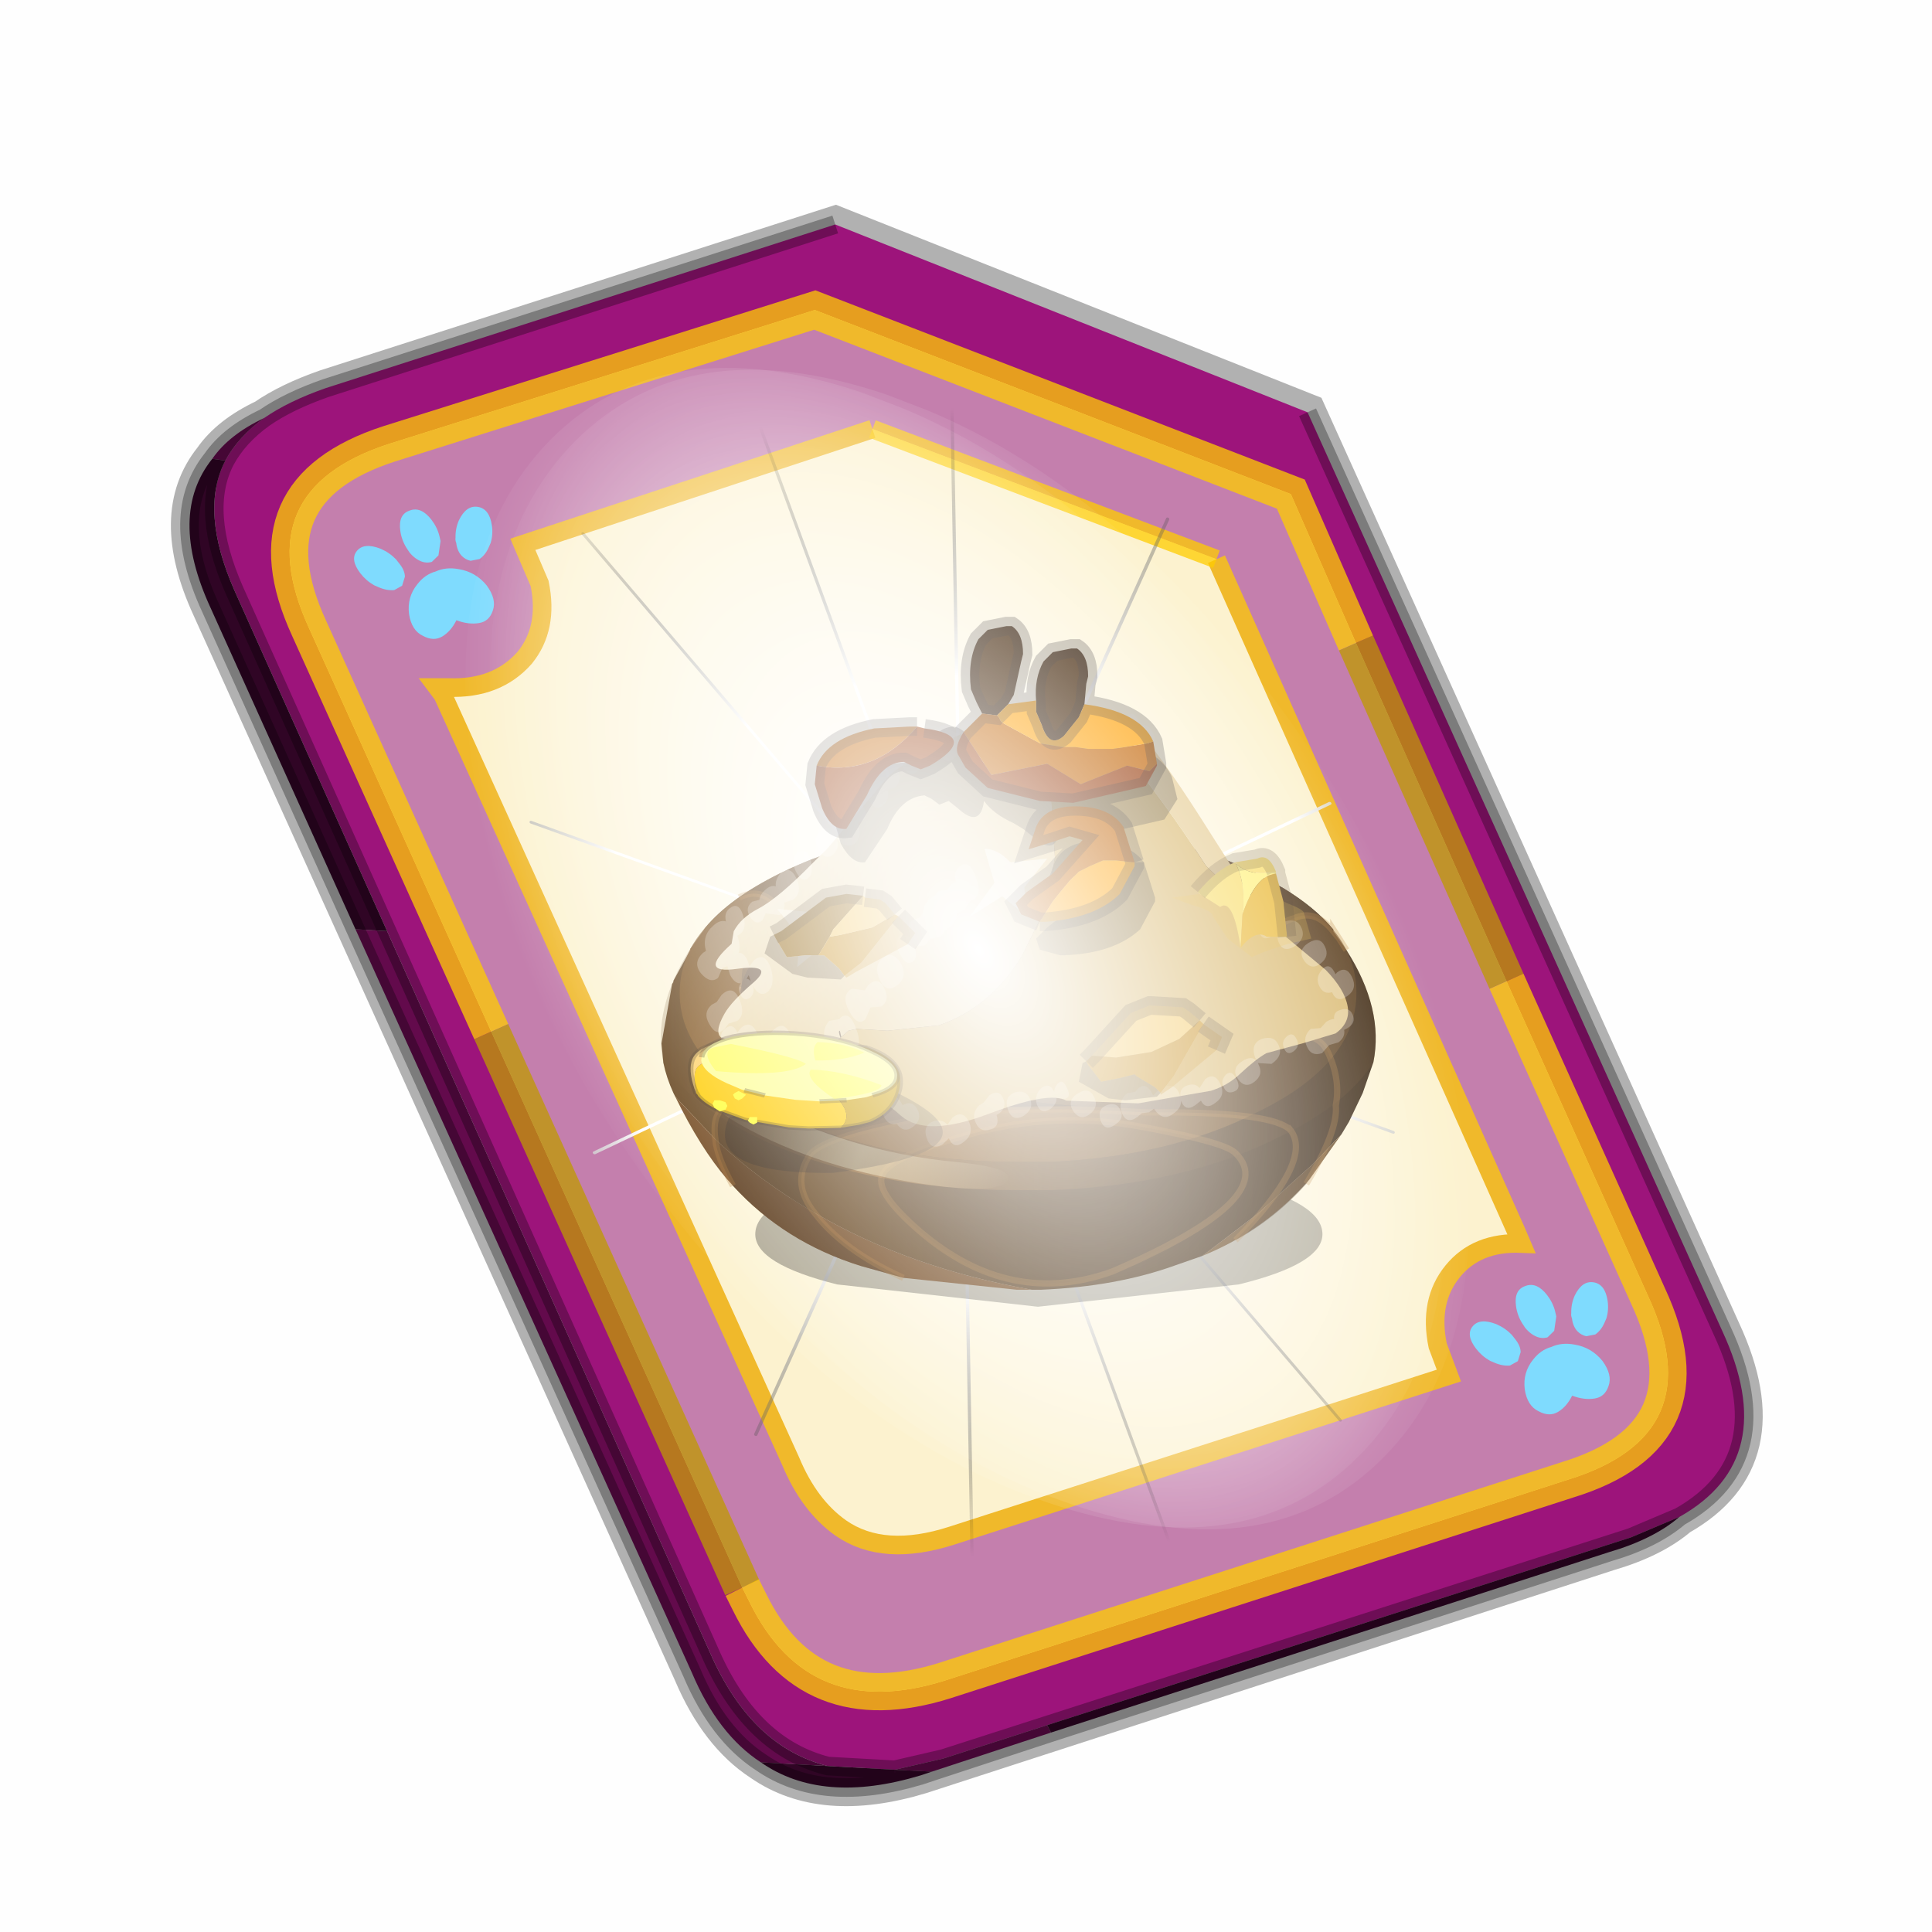 <?xml version='1.0' encoding='UTF-8'?>
<svg xmlns:xlink="http://www.w3.org/1999/xlink" xmlns="http://www.w3.org/2000/svg" version="1.1" width="60px" height="60px" viewBox="0.0 0.0 60.0 60.0"><defs><g id="c1"><path fill="#000000" fill-opacity="0.004" d="M0.0 0.0 L60.0 0.0 60.0 60.0 0.0 60.0 0.0 0.0"/></g><g id="c2"><path fill="none" stroke="#000000" stroke-width="1.0" stroke-opacity="0.302" d="M0.7 12.25 Q-0.45 9.75 0.75 8.25 1.2 7.6 2.15 7.15 2.8 6.7 3.8 6.35 L17.5 1.95 30.2 7.0 41.35 31.7 Q42.95 35.15 40.2 36.7 39.5 37.3 38.3 37.65 L19.8 43.65 Q17.15 44.45 15.5 43.3 14.35 42.55 13.65 40.9 L0.7 12.25"/><path fill="#9d147b" stroke="none" d="M35.55 22.3 L31.5 13.2 29.75 9.2 16.95 4.25 5.5 7.85 Q1.65 9.1 3.35 12.8 L8.25 23.65 15.0 38.6 15.2 39.0 Q16.8 42.25 20.45 41.1 L37.2 35.7 Q41.1 34.5 39.35 30.75 L35.55 22.3 M2.15 7.15 Q2.8 6.7 3.8 6.35 L17.5 1.95 30.2 7.0 41.35 31.7 Q42.95 35.15 40.2 36.7 L38.9 37.25 23.2 42.3 20.4 43.2 19.1 43.5 17.3 43.4 Q15.3 42.9 14.2 40.5 L5.45 20.95 1.35 11.8 Q0.4 9.65 1.1 8.3 1.45 7.65 2.15 7.15"/><path fill="#c47fad" stroke="none" d="M31.5 13.2 L35.55 22.3 39.35 30.75 Q41.1 34.5 37.2 35.7 L20.45 41.1 Q16.8 42.25 15.2 39.0 L15.0 38.6 8.25 23.65 3.35 12.8 Q1.65 9.1 5.5 7.85 L16.95 4.25 29.75 9.2 31.5 13.2 M18.5 7.45 L9.1 10.55 9.55 11.6 Q9.8 12.8 9.15 13.6 8.4 14.45 7.1 14.4 L6.8 14.4 6.95 14.6 16.3 35.2 Q16.8 36.4 17.65 37.0 18.8 37.8 20.65 37.2 L34.0 32.9 33.7 32.1 Q33.45 30.9 34.1 30.1 34.75 29.3 35.95 29.35 L35.8 29.0 27.75 10.95 18.5 7.45"/><path fill="#630a4c" stroke="none" d="M0.75 8.25 Q1.2 7.6 2.15 7.15 1.45 7.65 1.1 8.3 L0.75 8.25 M23.3 42.5 L20.1 43.55 19.1 43.5 20.4 43.2 23.2 42.3 23.3 42.5 M15.5 43.3 Q14.35 42.55 13.65 40.9 L4.6 20.9 5.45 20.95 14.2 40.5 Q15.3 42.9 17.3 43.4 L15.5 43.3"/><path fill="#300525" stroke="none" d="M4.6 20.9 L0.7 12.25 Q-0.45 9.75 0.75 8.25 L1.1 8.3 Q0.4 9.65 1.35 11.8 L5.45 20.95 4.6 20.9 M40.2 36.7 Q39.5 37.3 38.3 37.65 L23.3 42.5 23.2 42.3 38.9 37.25 40.2 36.7 M20.1 43.55 L19.8 43.65 Q17.15 44.45 15.5 43.3 L17.3 43.4 19.1 43.5 20.1 43.55"/><path fill="#fcf2cf" stroke="none" d="M27.75 10.95 L35.8 29.0 35.95 29.35 Q34.75 29.3 34.1 30.1 33.45 30.9 33.7 32.1 L34.0 32.9 20.65 37.2 Q18.8 37.8 17.65 37.0 16.8 36.4 16.3 35.2 L6.95 14.6 6.8 14.4 7.1 14.4 Q8.4 14.45 9.15 13.6 9.8 12.8 9.55 11.6 L9.1 10.55 18.5 7.45 27.75 10.95"/><path fill="none" stroke="#bf9900" stroke-width="1.0" stroke-opacity="0.749" d="M31.5 13.2 L35.55 22.3 M15.0 38.6 L8.25 23.65"/><path fill="none" stroke="#ffcc00" stroke-width="1.0" stroke-opacity="0.749" d="M35.55 22.3 L39.35 30.75 Q41.1 34.5 37.2 35.7 L20.45 41.1 Q16.8 42.25 15.2 39.0 L15.0 38.6 M8.25 23.65 L3.35 12.8 Q1.65 9.1 5.5 7.85 L16.95 4.25 29.75 9.2 31.5 13.2"/><path fill="none" stroke="#000000" stroke-width="0.5" stroke-opacity="0.302" d="M4.6 20.9 L0.7 12.25 Q-0.45 9.75 0.75 8.25 1.2 7.6 2.15 7.15 2.8 6.7 3.8 6.35 L17.5 1.95 M30.2 7.0 L41.35 31.7 Q42.95 35.15 40.2 36.7 39.5 37.3 38.3 37.65 L23.3 42.5 20.1 43.55 19.8 43.65 Q17.15 44.45 15.5 43.3 14.35 42.55 13.65 40.9 L4.6 20.9 M5.45 20.95 L1.35 11.8 Q0.4 9.65 1.1 8.3 1.45 7.65 2.15 7.15 M19.1 43.5 L17.3 43.4 Q15.3 42.9 14.2 40.5 L5.45 20.95 M23.2 42.3 L20.4 43.2 19.1 43.5 M40.2 36.7 L38.9 37.25 23.2 42.3"/><path fill="none" stroke="#f0b92b" stroke-width="0.5" d="M27.75 10.95 L35.8 29.0 35.95 29.35 Q34.75 29.3 34.1 30.1 33.45 30.9 33.7 32.1 L34.0 32.9 20.65 37.2 Q18.8 37.8 17.65 37.0 16.8 36.4 16.3 35.2 L6.95 14.6 6.8 14.4 7.1 14.4 Q8.4 14.45 9.15 13.6 9.8 12.8 9.55 11.6 L9.1 10.55 18.5 7.45"/><path fill="none" stroke="#ffcc00" stroke-width="0.5" stroke-opacity="0.749" d="M18.5 7.45 L27.75 10.95"/></g><g id="c3"><path fill="#7fdbfe" stroke="none" d="M10.75 4.9 Q10.75 4.6 10.9 4.35 11.25 3.45 11.95 2.75 13.3 1.5 14.35 2.1 15.4 2.7 14.95 4.45 14.7 5.4 14.1 6.15 L13.75 6.5 Q13.1 7.15 12.35 7.35 L11.4 7.2 Q10.95 6.9 10.75 6.4 10.5 5.75 10.75 4.9 M7.5 5.9 Q7.0 5.85 6.6 5.5 6.05 5.0 5.8 4.15 L5.7 3.6 Q5.55 2.65 5.8 1.7 6.25 0.0 7.5 0.0 L7.6 0.0 Q8.85 0.0 9.3 1.7 9.55 2.65 9.4 3.6 L9.3 4.15 8.5 5.5 7.6 5.9 7.5 5.9 M4.35 4.9 Q4.6 5.75 4.35 6.4 L3.7 7.2 2.75 7.35 Q2.0 7.15 1.35 6.5 L1.0 6.15 Q0.4 5.4 0.15 4.45 -0.3 2.7 0.75 2.1 1.8 1.5 3.15 2.75 3.85 3.45 4.2 4.35 L4.35 4.9 M5.5 13.7 Q4.45 13.9 3.65 12.95 2.75 12.0 3.2 10.25 3.7 8.5 5.25 7.6 6.4 6.9 7.55 7.0 8.75 6.9 9.9 7.6 11.45 8.5 11.95 10.25 12.35 12.0 11.5 12.95 10.7 13.9 9.65 13.7 8.55 13.5 7.55 12.6 6.55 13.5 5.5 13.7"/></g><g id="c4"><g><use transform="matrix(1.0,0.0,0.0,1.0,0.0,0.0)" xlink:href="#c3"/></g></g><radialGradient gradientUnits="userSpaceOnUse" r="819.2" cx="0" cy="0" spreadMethod="pad" gradientTransform="matrix(0.091,0.0,0.0,0.091,0.6,3.4)" id="gradient1"><stop offset="0.0" stop-color="#ffffff"/><stop offset="1.0" stop-color="#ffffff" stop-opacity="0.0"/></radialGradient><g id="c5"><path stroke="none" fill="url(#gradient1)" d="M36.65 -54.65 Q60.05 -42.0 69.75 -17.95 80.55 8.9 68.0 34.1 55.45 59.35 26.8 68.2 -1.8 77.05 -29.7 64.3 -57.6 51.6 -68.45 24.75 -79.3 -2.05 -66.75 -27.25 L-66.7 -27.3 Q-54.1 -52.5 -25.5 -61.4 3.1 -70.2 31.0 -57.5 L36.65 -54.65"/></g><g id="c6"><g><use transform="matrix(1.0,0.0,0.0,1.0,0.0,0.0)" xlink:href="#c5"/></g></g><radialGradient gradientUnits="userSpaceOnUse" r="819.2" cx="0" cy="0" spreadMethod="pad" gradientTransform="matrix(0.209,0.0,0.0,0.177,67.15,107.2)" id="gradient2"><stop offset="0.357" stop-color="#ffffff"/><stop offset="0.671" stop-opacity="0.0"/></radialGradient><g id="c7"><path fill="none" stroke-linejoin="round" stroke-linecap="round" stroke="url(#gradient2)" stroke-width="0.5" d="M136.55 165.8 L68.6 106.0 68.4 106.0 118.25 201.5 M68.3 105.8 L68.35 105.8 68.3 105.8 68.3 105.85 68.4 106.0 68.3 106.0 86.55 211.5 M68.3 105.8 L68.3 105.85 68.3 106.0 68.15 105.95 18.25 151.55 M68.3 105.85 L68.25 105.85 68.3 106.0 50.0 193.2 M68.25 105.85 L68.15 105.95 0.05 97.7 M68.3 105.85 L68.25 105.8 68.25 105.85 M68.25 105.8 L68.2 105.7 0.0 45.7 M68.3 105.8 L68.25 105.75 68.25 105.8 M68.25 105.75 L68.2 105.7 18.25 10.05 M68.6 106.0 L68.35 105.8 118.25 60.15 M86.6 18.35 L68.3 105.8 M136.6 114.25 L68.6 106.0 M68.25 105.75 L49.95 0.05"/></g><g id="c8"><g><use transform="matrix(1.0,0.0,0.0,1.0,0.0,0.0)" xlink:href="#c7"/></g></g><g id="c9"><g><use transform="matrix(1.0,0.0,0.0,1.0,0.0,0.0)" xlink:href="#c2"/></g><g><use transform="matrix(0.239,-0.087,0.1,0.234,34.25,31.15)" xlink:href="#c4"/></g><g><use transform="matrix(0.239,-0.087,0.1,0.234,4.25,10.3)" xlink:href="#c4"/></g><g><use transform="matrix(0.141,-0.038,0.111,0.226,20.25,20.65)" filter="url(#filter7)" xlink:href="#c6"/></g><g><use transform="matrix(-0.155,0.051,0.084,0.147,22.6,3.15)" filter="url(#filter8)" xlink:href="#c8"/></g></g><filter id="filter7"><feColorMatrix in="SourceGraphic" type="matrix" values="0.0 0.0 0.0 0.0 0.797 0.0 0.0 0.0 0.0 0.598 0.0 0.0 0.0 0.0 0.199 0.0 0.0 0.0 1.0 0.0" result="cxform"/><feComposite operator="in" in2="SourceGraphic" result="color-xform"/></filter><filter id="filter8"><feColorMatrix in="SourceGraphic" type="matrix" values="0.0 0.0 0.0 0.0 0.996 0.0 0.0 0.0 0.0 0.996 0.0 0.0 0.0 0.0 0.996 0.0 0.0 0.0 1.0 0.0" result="cxform"/><feComposite operator="in" in2="SourceGraphic" result="color-xform"/></filter><g id="c10"><path fill="#000000" fill-opacity="0.302" d="M34.65 83.8 L29.25 84.4 23.85 83.8 Q21.65 83.25 21.65 82.45 21.65 81.6 23.85 81.05 L29.25 80.45 34.65 81.05 Q36.9 81.6 36.9 82.45 36.9 83.25 34.65 83.8"/></g><linearGradient gradientUnits="userSpaceOnUse" x1="-819.2" x2="819.2" spreadMethod="pad" gradientTransform="matrix(0.035,0.0,0.0,0.023,31.55,20.5)" id="gradient3"><stop offset="0.271" stop-color="#64431c"/><stop offset="0.925" stop-color="#382510"/></linearGradient><radialGradient gradientUnits="userSpaceOnUse" r="819.2" cx="0" cy="0" spreadMethod="pad" gradientTransform="matrix(0.046,0.0,0.0,0.046,22.7,25.5)" id="gradient4"><stop offset="0.071" stop-color="#b1762f" stop-opacity="0.8"/><stop offset="0.933" stop-color="#64431c" stop-opacity="0.702"/></radialGradient><linearGradient gradientUnits="userSpaceOnUse" x1="-819.2" x2="819.2" spreadMethod="pad" gradientTransform="matrix(0.035,0.0,0.0,0.012,31.65,21.6)" id="gradient5"><stop offset="0.0" stop-color="#64431c" stop-opacity="0.2"/><stop offset="0.353" stop-color="#b1762f" stop-opacity="0.682"/><stop offset="0.8" stop-color="#64431c" stop-opacity="0.2"/></linearGradient><linearGradient gradientUnits="userSpaceOnUse" x1="-819.2" x2="819.2" spreadMethod="pad" gradientTransform="matrix(0.027,0.0,0.0,0.007,31.4,9.65)" id="gradient6"><stop offset="0.353" stop-color="#b1762f"/><stop offset="0.8" stop-color="#7e5422"/></linearGradient><linearGradient gradientUnits="userSpaceOnUse" x1="-819.2" x2="819.2" spreadMethod="pad" gradientTransform="matrix(-0.027,0.0,0.0,-0.012,31.4,14.3)" id="gradient7"><stop offset="0.071" stop-color="#b1762f"/><stop offset="0.667" stop-color="#64431c"/></linearGradient><linearGradient gradientUnits="userSpaceOnUse" x1="-819.2" x2="819.2" spreadMethod="pad" gradientTransform="matrix(-0.027,0.0,0.0,-0.007,31.4,9.5)" id="gradient8"><stop offset="0.353" stop-color="#b1762f"/><stop offset="0.8" stop-color="#7e5422"/></linearGradient><linearGradient gradientUnits="userSpaceOnUse" x1="-819.2" x2="819.2" spreadMethod="pad" gradientTransform="matrix(0.015,0.004,-0.001,0.002,18.55,27.65)" id="gradient9"><stop offset="0.0" stop-color="#fbf1bf" stop-opacity="0.0"/><stop offset="0.533" stop-color="#fbf1bf" stop-opacity="0.502"/><stop offset="1.0" stop-color="#fbf1bf" stop-opacity="0.0"/></linearGradient><g id="c11"><path stroke="none" fill="url(#gradient3)" d="M4.3 23.75 L4.15 23.45 Q3.6 22.25 3.35 21.05 L3.2 19.5 4.05 14.75 4.15 14.6 4.15 14.5 5.5 12.05 5.5 11.95 6.5 10.55 6.7 10.25 Q8.65 7.9 12.6 5.95 20.5 2.05 31.6 2.05 42.85 2.05 50.7 5.95 L52.8 7.1 Q55.35 8.65 56.8 10.4 L56.8 10.55 57.85 12.05 Q60.85 16.75 60.0 21.0 L59.15 23.45 58.05 25.75 57.45 26.75 55.2 29.1 50.75 33.1 46.35 36.45 44.2 37.2 Q39.5 38.9 33.45 39.15 L32.75 39.15 Q22.9 37.4 15.4 33.0 11.05 30.5 7.5 27.15 L4.3 23.75"/><path fill="#64431c" stroke="none" d="M57.45 26.75 L54.9 30.35 Q51.4 34.4 46.35 36.45 L50.75 33.1 55.2 29.1 57.45 26.75"/><path fill="#72481f" stroke="none" d="M32.75 39.15 L31.55 39.15 22.5 38.2 19.1 37.25 Q13.0 35.35 8.9 30.85 L8.45 30.35 Q6.3 27.85 4.3 23.75 L7.5 27.15 Q11.05 30.5 15.4 33.0 22.9 37.4 32.75 39.15"/><path stroke="none" fill="url(#gradient4)" d="M5.5 11.95 Q7.3 8.65 12.6 5.95 20.5 2.05 31.6 2.05 42.85 2.05 50.7 5.95 L52.8 7.1 Q56.5 9.35 57.85 12.05 58.65 13.65 58.65 15.45 58.65 21.15 50.7 25.0 43.75 28.55 34.05 28.95 L31.6 28.95 Q20.5 28.95 12.6 25.0 4.65 21.15 4.65 15.45 4.65 13.65 5.5 11.95 M47.0 21.55 Q53.45 18.65 53.45 14.4 53.45 12.3 51.9 10.55 50.75 9.25 48.7 8.15 L47.0 7.25 Q40.6 4.35 31.55 4.35 22.5 4.35 16.05 7.25 12.8 8.75 11.2 10.55 9.6 12.3 9.6 14.4 9.6 18.65 16.05 21.55 22.5 24.5 31.55 24.5 L33.45 24.5 Q41.4 24.25 47.0 21.55"/><path stroke="none" fill="url(#gradient5)" d="M57.85 12.05 Q60.85 16.75 60.0 21.0 57.9 24.35 52.6 26.9 44.95 30.8 34.3 31.2 L31.6 31.2 Q19.4 31.2 10.65 26.9 5.45 24.35 3.35 21.05 2.45 16.75 5.5 11.95 4.65 13.65 4.65 15.45 4.65 21.15 12.6 25.0 20.5 28.95 31.6 28.95 L34.05 28.95 Q43.75 28.55 50.7 25.0 58.65 21.15 58.65 15.45 58.65 13.65 57.85 12.05"/><path stroke="none" fill="url(#gradient6)" d="M53.55 14.95 L53.65 14.95 53.65 15.3 53.55 14.95 M9.45 15.0 L9.55 14.95 9.5 15.35 9.45 15.0"/><path stroke="none" fill="url(#gradient7)" d="M53.55 14.95 L53.65 15.3 53.55 15.65 Q52.7 19.1 47.2 21.6 L43.75 22.95 Q40.45 24.0 36.55 24.45 22.6 24.45 20.1 7.4 23.0 6.6 26.25 6.3 L31.55 6.0 Q40.7 6.0 47.2 8.95 L48.9 9.85 Q52.8 12.05 53.55 14.95"/><path stroke="none" fill="url(#gradient8)" d="M53.65 14.95 L53.55 14.95 Q52.8 12.05 48.9 9.85 L47.2 8.95 Q40.7 6.0 31.55 6.0 L26.25 6.3 Q23.0 6.6 20.1 7.4 17.9 8.05 15.9 8.95 10.4 11.55 9.55 14.95 L9.45 15.0 9.4 14.4 Q9.4 10.2 15.9 7.15 20.45 5.1 26.25 4.5 L31.55 4.2 Q40.7 4.2 47.2 7.15 L48.9 8.05 Q53.65 10.75 53.65 14.4 L53.65 14.95"/><path fill="#5e3c1a" stroke="none" d="M9.55 14.95 Q10.4 11.55 15.9 8.95 17.9 8.05 20.1 7.4 22.6 24.45 36.55 24.45 L33.5 24.6 31.55 24.6 Q22.4 24.6 15.9 21.6 10.4 19.1 9.55 15.65 L9.5 15.35 9.55 14.95"/><path fill="#382510" fill-opacity="0.4" d="M56.8 10.4 L56.8 10.55 Q55.35 8.75 53.7 9.5 52.45 9.8 52.15 10.85 51.9 11.5 52.15 12.55 52.65 15.0 51.85 18.3 L49.65 20.15 Q50.65 19.5 51.45 19.2 L52.4 18.95 Q55.45 18.3 56.35 20.15 57.4 22.35 57.0 24.45 57.2 26.45 54.65 30.7 52.2 33.45 49.0 35.2 55.15 28.95 53.45 26.5 L53.25 26.25 53.2 26.25 Q51.4 24.9 41.85 25.0 29.1 24.25 22.2 25.8 15.75 27.15 14.95 28.5 L14.9 28.6 Q13.6 30.75 15.4 33.0 17.65 36.0 22.5 38.2 L19.1 37.25 Q13.0 35.35 8.9 30.85 7.6 28.5 7.5 27.15 7.3 25.75 7.75 25.05 8.3 23.6 9.9 22.9 13.85 20.8 17.0 21.95 L19.1 22.75 Q14.0 19.7 13.9 12.35 13.75 10.5 12.85 9.1 13.75 10.5 13.9 12.35 14.0 19.7 19.1 22.75 L17.0 21.95 16.05 21.55 Q9.6 18.65 9.6 14.4 9.6 12.3 11.2 10.55 L12.85 9.1 Q11.4 6.85 9.4 7.85 11.7 6.25 15.05 4.85 L16.15 4.5 16.45 4.35 16.6 4.3 16.7 4.25 16.8 4.2 16.95 4.2 17.95 3.85 25.9 2.35 26.2 2.35 28.35 2.15 31.6 2.05 40.0 2.7 Q43.55 2.95 45.45 3.95 L45.75 4.0 46.25 4.15 Q48.6 4.9 50.7 5.95 L52.8 7.1 Q55.35 8.65 56.8 10.4 M39.45 23.95 Q43.8 19.45 42.0 11.55 41.45 9.35 42.65 6.15 L42.85 5.75 Q43.95 3.75 45.45 3.95 43.95 3.75 42.85 5.75 L42.65 6.15 Q41.45 9.35 42.0 11.55 43.8 19.45 39.45 23.95 M16.95 4.2 Q18.85 3.65 19.9 5.85 L20.35 7.25 Q22.95 13.15 30.5 10.4 36.0 8.4 36.15 6.7 L36.55 4.65 36.95 3.75 Q37.5 2.6 40.0 2.7 37.5 2.6 36.95 3.75 L36.55 4.65 36.15 6.7 Q36.0 8.4 30.5 10.4 22.95 13.15 20.35 7.25 L19.9 5.85 Q18.85 3.65 16.95 4.2"/><path fill="#382510" fill-opacity="0.2" d="M48.95 28.2 L49.05 28.3 Q52.6 31.9 39.15 37.7 31.05 40.6 23.95 34.6 20.25 31.45 20.8 30.05 21.35 28.5 27.95 26.7 34.75 24.85 41.8 26.2 48.0 27.35 48.95 28.2"/><path fill="none" stroke="#b57931" stroke-width="0.5" stroke-opacity="0.302" d="M54.65 30.7 Q57.2 26.45 57.0 24.45 57.4 22.35 56.35 20.15 55.45 18.3 52.4 18.95 L51.45 19.2 Q50.65 19.5 49.65 20.15 L51.85 18.3 Q52.65 15.0 52.15 12.55 51.9 11.5 52.15 10.85 52.45 9.8 53.7 9.5 55.35 8.75 56.8 10.55 L56.8 10.4 57.85 12.05 M45.75 4.0 L45.45 3.95 Q43.95 3.75 42.85 5.75 L42.65 6.15 Q41.45 9.35 42.0 11.55 43.8 19.45 39.45 23.95 M48.95 28.2 Q48.0 27.35 41.8 26.2 34.75 24.85 27.95 26.7 21.35 28.5 20.8 30.05 20.25 31.45 23.95 34.6 31.05 40.6 39.15 37.7 52.6 31.9 49.05 28.3 L48.95 28.2 M22.5 38.2 Q17.65 36.0 15.4 33.0 13.6 30.75 14.9 28.6 L14.95 28.5 Q15.75 27.15 22.2 25.8 29.1 24.25 41.85 25.0 51.4 24.9 53.2 26.25 L53.25 26.25 53.45 26.5 Q55.15 28.95 49.0 35.2 M40.0 2.7 Q37.5 2.6 36.95 3.75 L36.55 4.65 36.15 6.7 Q36.0 8.4 30.5 10.4 22.95 13.15 20.35 7.25 L19.9 5.85 Q18.85 3.65 16.95 4.2 L16.8 4.2 16.7 4.25 16.6 4.3 M9.4 7.85 Q11.4 6.85 12.85 9.1 13.75 10.5 13.9 12.35 14.0 19.7 19.1 22.75 L17.0 21.95 Q13.85 20.8 9.9 22.9 8.3 23.6 7.75 25.05 7.3 25.75 7.5 27.15 7.6 28.5 8.9 30.85"/><path stroke="none" fill="url(#gradient9)" d="M6.95 23.5 Q7.35 22.45 10.8 24.2 18.25 28.15 26.65 28.95 31.35 29.4 30.8 30.4 30.3 31.4 25.95 30.95 16.85 29.9 10.25 26.4 6.65 24.5 6.95 23.5"/></g><g id="c12"><g><use transform="matrix(1.0,0.0,0.0,1.0,0.0,0.0)" xlink:href="#c11"/></g></g><linearGradient gradientUnits="userSpaceOnUse" x1="-819.2" x2="819.2" spreadMethod="pad" gradientTransform="matrix(0.007,0.011,-0.019,0.011,15.7,14.65)" id="gradient10"><stop offset="0.0" stop-color="#f8f3e2"/><stop offset="0.706" stop-color="#e6cd95"/></linearGradient><g id="c13"><path fill="#d9b86e" stroke="none" d="M36.55 14.85 L36.85 15.25 38.35 17.1 38.5 17.25 40.3 18.45 42.65 20.0 Q44.0 21.1 44.2 22.05 44.4 22.95 43.35 23.55 L41.05 24.1 38.5 24.65 Q37.8 24.95 36.65 25.8 35.8 26.45 34.6 26.75 L29.5 27.45 24.45 27.3 Q23.25 26.75 18.95 28.05 14.6 29.35 12.85 28.15 11.1 26.9 9.25 26.35 L7.6 25.7 7.2 25.3 Q7.1 24.95 7.4 24.7 L7.55 24.5 7.6 24.45 8.6 23.8 8.65 23.75 9.15 23.4 9.7 23.3 11.9 23.4 15.5 23.1 Q19.15 22.1 21.35 19.2 L22.65 17.1 23.3 15.25 23.65 13.75 23.2 8.6 23.15 8.6 Q22.9 5.45 24.3 5.35 24.9 5.25 25.75 5.75 L28.2 7.65 Q31.0 10.2 34.25 14.2 L35.35 15.05 Q35.95 15.5 36.3 15.25 L36.55 14.85"/><path stroke="none" fill="url(#gradient10)" d="M36.55 14.85 L36.3 15.25 Q35.95 15.5 35.35 15.05 L34.25 14.2 Q31.0 10.2 28.2 7.65 L25.75 5.75 29.65 6.8 29.85 7.0 Q31.5 8.5 34.7 12.55 L36.55 14.85 M24.3 5.35 Q22.9 5.45 23.15 8.6 L23.2 8.6 23.65 13.75 23.3 15.25 22.65 17.1 21.35 19.2 Q19.15 22.1 15.5 23.1 L11.9 23.4 9.7 23.3 9.15 23.4 8.65 23.75 8.55 23.4 Q8.4 23.4 8.6 23.8 L7.6 24.45 7.55 24.5 7.4 24.7 6.45 24.65 2.2 24.25 0.25 23.8 Q-0.3 23.5 0.45 22.45 0.95 21.75 2.5 20.7 4.0 19.65 1.3 19.95 -1.45 20.25 0.95 18.55 L1.1 17.85 Q1.6 17.1 2.8 16.6 4.25 16.0 6.7 14.0 L7.6 13.3 11.7 9.45 Q12.8 8.35 17.9 6.55 L21.75 5.15 23.75 5.15 24.3 5.35"/><path fill="#ffffff" fill-opacity="0.251" d="M44.5 20.4 Q44.9 21.05 44.2 21.45 43.45 21.9 43.1 21.25 42.5 21.4 42.2 20.9 41.9 20.4 42.45 19.95 42.95 19.55 43.35 20.25 L43.45 20.15 Q44.1 19.75 44.5 20.4 M42.6 18.7 Q42.95 19.25 42.3 19.65 41.65 20.05 41.15 19.5 40.65 18.9 41.45 18.5 42.25 18.1 42.6 18.7 M42.4 24.65 Q41.65 24.85 41.35 24.3 41.0 23.75 41.6 23.3 L42.3 23.25 42.7 22.9 Q43.0 22.75 43.25 22.75 43.2 22.35 43.65 22.25 44.3 22.05 44.55 22.5 44.8 22.95 44.2 23.25 L43.95 23.35 Q44.05 23.75 43.55 24.05 L42.9 24.2 42.4 24.65 M27.9 5.65 Q28.35 6.25 27.6 6.6 L26.75 6.7 26.5 6.85 Q25.85 7.2 25.45 6.55 L25.3 6.1 24.9 6.5 Q24.1 7.1 23.6 6.25 23.1 5.4 23.9 5.1 24.7 4.75 25.2 5.3 L25.4 5.75 25.65 5.5 Q26.2 5.2 26.65 5.65 L26.75 5.55 27.9 5.65 M30.45 6.65 Q30.95 7.2 30.15 7.85 29.35 8.45 28.85 7.6 L28.75 7.35 28.15 6.95 Q27.85 6.3 28.5 5.9 29.2 5.5 29.5 6.05 L29.6 6.35 Q30.1 6.25 30.45 6.65 M22.3 4.5 Q22.6 5.25 22.1 5.55 21.6 5.85 21.2 5.15 20.8 4.45 21.4 4.1 22.0 3.75 22.3 4.5 M21.15 5.25 Q21.75 6.3 20.8 6.85 19.9 7.4 19.35 6.55 19.05 6.7 18.7 6.35 18.3 5.95 18.8 5.6 L19.15 5.45 Q19.25 5.15 19.65 4.85 20.55 4.2 21.15 5.25 M37.35 14.65 Q37.65 15.2 37.05 15.6 36.45 16.0 35.95 15.45 35.45 14.85 36.25 14.5 37.0 14.1 37.35 14.65 M40.95 17.65 Q41.3 18.25 40.45 18.7 39.6 19.1 39.3 18.35 L39.2 17.85 38.9 18.1 Q38.3 18.45 38.0 17.95 37.8 17.55 38.05 17.25 37.5 17.3 37.3 16.9 37.05 16.45 37.5 16.05 38.0 15.7 38.4 16.35 L38.55 16.95 Q38.9 16.85 39.15 17.2 L39.3 17.65 Q39.4 17.4 39.8 17.3 40.65 17.1 40.95 17.65 M40.6 23.85 Q40.9 24.25 40.4 24.55 39.95 24.8 39.75 24.4 39.5 24.0 39.95 23.7 40.35 23.45 40.6 23.85 M37.95 25.3 Q38.3 25.85 37.65 26.25 37.0 26.65 36.5 26.1 36.0 25.5 36.8 25.1 37.45 24.75 37.85 25.1 L37.7 24.9 Q37.35 24.1 38.2 23.85 39.05 23.65 39.35 24.2 39.7 24.8 38.85 25.25 L37.9 25.2 37.95 25.3 M15.15 7.4 Q15.6 8.2 14.85 8.65 L14.15 8.8 13.95 8.95 Q13.5 9.25 13.0 8.75 12.45 8.3 13.1 7.85 13.35 7.6 13.6 7.65 L14.0 7.1 Q14.7 6.6 15.15 7.4 M12.6 8.75 Q12.95 9.4 12.45 9.8 L11.9 9.95 Q12.05 10.55 11.55 10.85 11.0 11.2 10.5 10.4 10.0 9.55 10.75 9.1 L11.2 9.0 11.55 8.5 Q12.2 8.05 12.6 8.75 M16.75 6.9 Q17.1 7.85 16.5 8.25 15.9 8.6 15.4 7.75 14.85 6.85 15.6 6.45 16.35 6.0 16.75 6.9 M18.55 6.35 Q18.95 7.1 18.4 7.5 17.8 7.95 17.25 7.2 16.75 6.5 17.45 6.05 18.1 5.65 18.55 6.35 M10.25 11.0 Q10.55 11.45 10.1 11.7 L9.8 11.8 Q10.15 12.55 9.6 12.95 9.0 13.3 8.35 12.7 8.55 13.2 8.1 13.55 7.55 13.95 7.05 13.3 6.6 12.65 7.2 12.25 7.7 11.9 8.05 12.25 7.9 11.8 8.45 11.4 L9.4 11.3 Q9.35 11.0 9.6 10.85 10.0 10.55 10.25 11.0 M6.5 13.85 Q6.75 14.6 6.3 14.9 5.85 15.15 5.45 14.5 5.05 13.8 5.6 13.45 6.2 13.15 6.5 13.85 M5.5 14.9 Q5.95 15.7 5.25 16.1 L4.65 16.25 Q4.75 16.65 4.35 16.95 L3.35 16.85 3.1 17.25 Q2.65 17.55 2.25 17.05 1.85 16.55 2.4 16.2 L2.9 16.1 Q2.95 15.8 3.3 15.55 3.7 15.25 4.05 15.35 4.0 14.95 4.4 14.6 5.05 14.15 5.5 14.9 M1.75 16.95 Q2.05 17.7 1.55 18.0 L1.35 18.1 Q1.6 18.65 1.45 19.05 1.8 19.05 2.05 19.45 L2.2 19.8 2.55 19.45 Q3.3 19.0 3.7 19.9 4.05 20.85 3.45 21.25 2.9 21.55 2.45 20.9 2.6 21.3 2.25 21.55 1.8 21.8 1.55 21.35 1.35 21.0 1.6 20.75 1.2 20.8 0.85 20.3 L0.65 19.8 0.3 19.9 0.0 20.45 Q-0.55 20.8 -1.2 20.2 -1.8 19.6 -1.05 19.05 L-0.85 18.95 Q-1.15 18.1 -0.35 17.55 0.1 17.2 0.55 17.3 0.4 16.8 0.85 16.55 1.45 16.2 1.75 16.95 M2.15 20.3 L2.0 20.5 Q2.15 20.5 2.3 20.65 L2.15 20.3 M1.5 21.65 Q1.95 22.5 1.35 22.85 L0.75 23.0 0.45 23.3 Q-0.1 23.75 -0.6 23.05 -1.1 22.4 -0.45 21.95 L-0.1 21.8 0.25 21.4 Q1.05 20.8 1.5 21.65 M1.25 24.7 Q0.75 25.0 0.35 24.3 -0.05 23.6 0.55 23.25 1.05 22.95 1.35 23.5 L1.6 23.25 Q2.3 22.75 2.75 23.55 3.2 24.35 2.45 24.8 1.8 25.2 1.4 24.6 L1.25 24.7 M7.15 24.05 L7.5 23.9 Q7.3 23.3 7.8 22.85 L8.55 22.75 8.55 22.7 Q9.2 22.25 9.65 23.2 10.15 24.15 9.6 24.5 L8.85 24.4 8.7 24.5 8.6 24.6 Q8.8 25.15 8.45 25.55 8.65 25.95 8.15 26.3 7.6 26.65 7.2 26.15 6.8 25.7 7.3 25.4 L7.3 25.35 7.2 25.3 7.05 25.2 7.0 25.2 Q6.65 25.45 6.4 24.95 L6.35 24.85 6.05 25.25 Q5.5 25.7 5.0 25.0 L4.9 24.8 Q4.35 25.05 3.75 24.5 3.15 23.9 3.9 23.35 4.65 22.8 5.05 23.6 L5.2 23.9 Q5.8 23.5 6.2 24.15 L6.35 24.4 6.5 24.2 Q6.8 24.05 7.0 24.2 L7.15 24.05 M11.65 21.0 Q12.1 21.7 11.45 22.05 L10.7 22.1 10.35 22.75 Q9.8 23.2 9.2 22.3 8.6 21.4 9.4 21.05 L10.3 21.15 10.55 20.85 Q11.25 20.35 11.65 21.0 M14.5 18.65 L13.8 18.7 Q14.05 19.35 13.65 19.55 13.2 19.8 12.75 19.1 12.3 18.45 12.8 18.05 L13.45 18.15 13.45 18.0 Q13.2 17.45 13.7 17.2 L14.15 17.1 14.4 16.8 Q14.4 16.35 14.95 16.0 L15.2 15.85 15.5 15.6 16.1 15.55 16.35 15.25 16.7 15.1 Q16.5 14.55 16.95 14.25 17.6 13.8 18.05 14.75 18.55 15.7 18.0 16.05 L17.7 16.15 17.3 16.65 16.75 16.85 Q16.8 17.3 16.2 17.65 L15.95 17.8 15.6 18.15 14.85 18.3 14.5 18.65 M12.8 19.6 Q13.35 20.35 12.6 20.85 11.8 21.35 11.35 20.55 10.9 19.8 11.55 19.35 12.2 18.9 12.8 19.6 M19.15 28.9 Q18.4 29.1 18.1 28.55 17.75 28.0 18.35 27.55 L18.65 27.4 19.05 27.0 Q19.7 26.65 20.0 27.15 20.3 27.65 19.75 28.0 L19.55 28.1 Q19.8 28.75 19.15 28.9 M15.75 29.75 Q14.95 30.1 14.65 29.4 14.35 28.7 15.1 28.45 15.75 28.3 16.1 28.65 L16.45 28.25 Q17.15 27.8 17.6 28.45 18.0 29.15 17.25 29.6 16.55 30.05 16.2 29.4 L15.75 29.75 M11.65 26.7 Q11.9 27.1 11.75 27.4 L11.9 27.25 Q12.5 26.8 12.95 27.55 13.65 27.25 14.0 27.8 14.35 28.35 13.7 28.75 13.05 29.15 12.55 28.6 11.95 28.7 11.65 28.2 11.45 27.85 11.65 27.55 L11.35 27.75 Q10.6 28.2 10.25 27.55 9.95 26.9 10.6 26.45 11.25 26.05 11.65 26.7 M10.15 25.65 Q10.45 26.2 9.7 26.55 9.0 26.9 8.7 26.25 8.4 25.55 9.1 25.35 9.85 25.15 10.15 25.65 M36.4 26.1 Q36.75 26.65 36.2 26.8 35.7 26.95 35.5 26.55 35.25 26.2 35.65 25.85 36.05 25.55 36.4 26.1 M29.45 28.2 Q28.7 28.65 28.35 28.0 28.05 27.35 28.7 26.9 L29.3 26.8 29.45 26.65 Q30.05 26.2 30.5 26.95 L30.55 27.0 31.0 26.65 Q31.95 26.2 32.35 26.85 L32.45 27.05 Q32.4 26.6 32.95 26.45 33.5 26.3 33.8 26.6 L34.2 26.1 Q34.85 25.7 35.25 26.35 35.65 27.0 34.95 27.4 34.25 27.85 33.9 27.3 L33.5 27.55 Q32.8 27.95 32.5 27.3 L32.5 27.25 Q32.55 27.7 32.0 28.0 31.25 28.5 30.65 27.8 L30.6 27.75 30.25 27.95 29.75 28.0 29.45 28.2 M28.25 27.85 Q28.55 28.3 27.85 28.65 27.15 29.05 26.85 28.4 26.6 27.75 27.3 27.55 28.0 27.35 28.25 27.85 M26.4 27.1 Q26.75 27.65 26.1 28.05 25.45 28.45 24.95 27.9 24.45 27.3 25.25 26.9 26.05 26.5 26.4 27.1 M23.35 27.75 Q22.7 28.1 22.4 27.55 22.15 27.0 22.7 26.6 23.25 26.25 23.6 26.8 23.6 26.55 23.85 26.35 24.2 26.05 24.5 26.6 24.8 27.1 24.35 27.2 L23.75 27.15 Q23.8 27.45 23.35 27.75 M21.9 27.2 Q22.2 27.75 21.45 28.15 20.65 28.5 20.35 27.8 20.05 27.1 20.8 26.85 21.6 26.65 21.9 27.2"/><path fill="#faf5e6" fill-opacity="0.733" d="M7.3 18.7 L9.6 19.85 7.85 17.95 8.55 16.05 Q7.65 16.05 6.8 16.75 L6.7 16.8 4.15 16.6 5.75 18.2 5.55 19.85 7.3 18.7"/><path fill="#faf5e6" fill-opacity="0.733" d="M21.7 17.05 L19.95 15.9 17.65 17.05 19.4 15.15 18.7 13.25 Q19.6 13.25 20.45 13.95 L20.55 14.0 23.1 13.8 21.5 15.4 21.7 17.05"/></g><g id="c14"><g><use transform="matrix(1.0,0.0,0.0,1.0,0.0,0.0)" xlink:href="#c13"/></g></g><g id="c15"><path fill="#120e10" fill-opacity="0.302" d="M29.2 74.5 L29.5 74.2 30.2 73.65 31.0 72.8 30.65 72.7 30.15 72.85 29.5 73.0 29.7 72.45 Q29.95 71.95 30.6 71.9 31.65 71.85 32.1 72.45 L32.4 73.4 32.4 73.5 32.0 74.25 Q31.3 74.9 29.95 74.95 L29.85 74.95 29.3 74.8 29.2 74.5 M28.55 69.25 L30.3 69.05 Q32.4 69.15 32.85 70.15 L33.0 70.75 32.65 71.3 30.7 71.75 29.8 71.75 Q29.65 72.25 29.1 71.75 L28.85 71.55 28.6 71.4 Q28.05 71.15 27.8 70.8 27.7 71.55 27.1 71.0 L26.85 70.8 26.6 70.9 26.4 70.75 26.2 70.65 Q25.55 70.7 25.2 71.55 L24.6 72.45 Q24.25 72.5 23.95 71.95 L23.75 71.25 Q23.75 70.1 25.35 69.8 L26.3 69.7 26.3 69.5 26.4 69.2 Q26.55 68.85 26.95 68.8 27.3 68.8 27.65 69.5 L27.75 69.9 Q27.95 69.45 28.55 69.25"/><path fill="#3c1e00" stroke="none" d="M27.75 68.45 L27.6 68.15 27.45 67.8 Q27.35 67.0 27.65 66.45 L27.9 66.2 28.4 66.1 28.55 66.1 Q28.85 66.3 28.85 66.85 L28.8 67.05 28.6 67.95 28.45 68.2 28.2 68.45 28.15 68.5 27.75 68.45 M29.2 68.1 Q29.15 67.5 29.4 67.05 L29.65 66.8 30.15 66.7 30.3 66.7 Q30.6 66.9 30.6 67.45 L30.55 67.65 30.5 68.2 30.35 68.55 29.95 69.05 Q29.55 69.4 29.35 68.75 L29.2 68.4 29.2 68.1"/><path fill="#c16100" stroke="none" d="M27.75 68.45 L28.15 68.5 28.2 68.55 28.25 68.65 28.3 68.7 29.3 69.25 29.9 69.35 30.25 69.35 30.6 69.4 30.9 69.4 31.25 69.4 31.6 69.35 32.2 69.25 32.35 69.2 32.45 69.8 32.25 70.0 31.65 69.85 30.4 70.35 29.5 69.8 28.0 70.1 27.25 68.95 27.75 68.45 M23.3 69.85 Q23.6 69.1 24.85 68.85 L25.8 68.8 26.0 68.8 Q24.85 70.15 23.3 69.85 M29.3 74.05 L28.8 73.85 28.65 73.55 28.95 73.25 29.65 72.75 30.45 71.85 30.1 71.75 29.65 71.9 29.0 72.1 29.2 71.5 Q29.4 71.0 30.1 70.95 31.15 70.9 31.55 71.5 L31.85 72.45 31.8 72.45 31.35 72.4 31.0 72.4 30.65 72.55 30.35 72.7 30.1 72.95 29.85 73.25 29.65 73.5 29.3 74.05"/><path fill="#963807" stroke="none" d="M32.45 69.8 L32.45 69.85 32.15 70.4 30.2 70.85 29.3 70.8 27.9 70.45 27.3 69.9 27.1 69.55 Q27.0 69.35 27.25 68.95 L28.0 70.1 29.5 69.8 30.4 70.35 31.65 69.85 32.25 70.0 32.45 69.8 M26.2 68.85 Q27.7 69.05 26.35 69.85 L26.1 69.95 25.85 69.85 25.65 69.75 Q25.05 69.75 24.65 70.65 L24.1 71.55 Q23.7 71.6 23.45 71.0 L23.25 70.35 23.3 69.85 Q24.85 70.15 26.0 68.8 L26.2 68.85"/><path fill="#ffa004" stroke="none" d="M28.15 68.5 L28.2 68.45 28.45 68.2 29.2 68.1 29.2 68.4 29.35 68.75 Q29.55 69.4 29.95 69.05 L30.35 68.55 30.5 68.2 Q32.0 68.4 32.35 69.2 L32.2 69.25 31.6 69.35 31.25 69.4 30.9 69.4 30.6 69.4 30.25 69.35 29.9 69.35 29.3 69.25 28.3 68.7 28.25 68.65 28.2 68.55 28.15 68.5 M29.3 74.05 L29.65 73.5 29.85 73.25 30.1 72.95 30.35 72.7 30.65 72.55 31.0 72.4 31.35 72.4 31.8 72.45 31.85 72.45 31.85 72.55 31.45 73.3 Q30.8 73.95 29.45 74.05 L29.3 74.05"/><path fill="none" stroke="#120e10" stroke-width="0.5" stroke-opacity="0.282" d="M28.45 68.2 L28.6 67.95 28.8 67.05 28.85 66.85 Q28.85 66.3 28.55 66.1 L28.4 66.1 27.9 66.2 27.65 66.45 Q27.35 67.0 27.45 67.8 L27.6 68.15 27.75 68.45 28.15 68.5 28.2 68.45 28.45 68.2 29.2 68.1 Q29.15 67.5 29.4 67.05 L29.65 66.8 30.15 66.7 30.3 66.7 Q30.6 66.9 30.6 67.45 L30.55 67.65 30.5 68.2 Q32.0 68.4 32.35 69.2 L32.45 69.8 32.45 69.85 32.15 70.4 30.2 70.85 29.3 70.8 27.9 70.45 27.3 69.9 27.1 69.55 Q27.0 69.35 27.25 68.95 L27.75 68.45 M26.2 68.85 Q27.7 69.05 26.35 69.85 L26.1 69.95 25.85 69.85 25.65 69.75 Q25.05 69.75 24.65 70.65 L24.1 71.55 Q23.7 71.6 23.45 71.0 L23.25 70.35 23.3 69.85 Q23.6 69.1 24.85 68.85 L25.8 68.8 26.0 68.8 M29.2 68.1 L29.2 68.4 29.35 68.75 Q29.55 69.4 29.95 69.05 L30.35 68.55 30.5 68.2 M31.85 72.45 L31.55 71.5 Q31.15 70.9 30.1 70.95 29.4 71.0 29.2 71.5 L29.0 72.1 29.65 71.9 30.1 71.75 30.45 71.85 29.65 72.75 28.95 73.25 28.65 73.55 28.8 73.85 29.3 74.05 M31.85 72.45 L31.85 72.55 31.45 73.3 Q30.8 73.95 29.45 74.05 L29.3 74.05"/><path fill="#120e10" fill-opacity="0.263" d="M25.25 78.55 Q28.75 80.15 23.75 80.8 20.25 80.85 20.95 79.3 L25.25 78.55"/></g><g id="c16"><path fill="#ffcc00" stroke="none" d="M14.15 10.1 L11.3 10.55 9.5 10.65 5.5 10.3 3.15 9.55 Q1.8 9.0 1.05 8.15 L0.9 7.9 0.85 7.9 Q0.4 6.1 0.5 5.35 0.55 4.75 1.2 4.25 L2.75 4.5 5.25 4.9 5.1 5.2 11.2 6.1 13.55 6.85 Q15.15 8.6 14.15 10.1"/><path fill="#cd9f07" stroke="none" d="M14.15 10.1 Q15.15 8.6 13.55 6.85 L11.2 6.1 5.1 5.2 5.25 4.9 2.75 4.5 1.8 2.1 2.5 1.65 15.5 0.7 Q19.1 1.7 18.95 4.9 18.8 7.65 16.7 9.1 L15.75 9.55 14.15 10.1"/><path fill="#fed067" stroke="none" d="M2.75 4.5 L1.2 4.25 Q0.55 4.75 0.5 5.35 0.4 6.1 0.85 7.9 -0.1 5.7 0.05 4.3 0.2 2.9 1.8 2.1 L2.75 4.5"/><path fill="none" stroke="#382510" stroke-width="0.5" stroke-opacity="0.302" d="M0.85 7.9 L0.9 7.9 1.05 8.15 Q1.8 9.0 3.15 9.55 L5.5 10.3 9.5 10.65 11.3 10.55 14.15 10.1 M0.85 7.9 Q-0.1 5.7 0.05 4.3 0.2 2.9 1.8 2.1 L2.5 1.65 15.5 0.7 Q19.1 1.7 18.95 4.9 18.8 7.65 16.7 9.1 L15.75 9.55 14.15 10.1"/><path fill="#fefd92" stroke="none" d="M16.6 6.05 L16.05 6.35 14.35 6.9 11.95 7.35 9.75 7.45 7.0 7.3 5.1 6.95 4.85 6.9 3.45 6.35 Q1.2 5.4 0.9 4.05 L0.9 3.7 Q0.9 2.15 3.45 1.0 6.1 -0.05 9.8 -0.1 13.5 -0.1 16.0 1.05 18.6 2.15 18.6 3.7 18.65 5.05 16.6 6.05"/><path fill="none" stroke="#382510" stroke-width="0.5" stroke-opacity="0.302" d="M14.35 6.9 L11.95 7.35 M7.0 7.3 L5.1 6.95 M0.9 3.7 Q0.9 2.15 3.45 1.0 6.1 -0.05 9.8 -0.1 13.5 -0.1 16.0 1.05 18.6 2.15 18.6 3.7 18.65 5.05 16.6 6.05"/><path fill="#ffff2f" fill-opacity="0.522" d="M11.1 0.65 Q13.5 0.4 15.4 1.3 13.7 2.5 11.1 2.75 10.6 1.3 11.1 0.65 M2.35 5.1 Q0.6 2.95 2.0 2.4 L3.35 1.85 Q9.3 2.55 10.3 3.25 8.9 5.0 2.35 5.1 M13.25 6.9 Q10.3 4.95 10.8 3.85 13.65 3.55 17.3 4.8 17.35 5.7 13.25 6.9"/></g><g id="c17"><g><use transform="matrix(1.0,0.0,0.0,1.0,0.0,0.0)" xlink:href="#c16"/></g></g><g id="c18"><path fill="#ffff2f" stroke="none" d="M20.7 78.85 L20.55 78.85 20.5 78.95 20.55 79.05 20.7 79.15 20.85 79.1 20.9 79.0 20.85 78.9 20.7 78.85 M21.1 78.65 L21.05 78.7 21.1 78.8 21.2 78.85 21.3 78.8 21.4 78.7 21.3 78.65 21.2 78.6 21.1 78.65 M21.45 79.4 L21.5 79.45 21.6 79.5 21.7 79.45 21.7 79.4 21.7 79.3 21.6 79.3 21.5 79.3 21.45 79.4"/><path fill="#fff17e" stroke="none" d="M34.75 73.85 Q34.85 73.0 34.55 72.45 34.9 72.85 35.65 72.7 L35.65 72.75 Q35.1 72.8 34.75 73.85"/><path fill="#f9de6e" stroke="none" d="M35.65 72.7 Q34.9 72.85 34.55 72.45 34.85 73.0 34.75 73.85 L34.7 74.75 Q34.5 73.4 34.15 73.65 L33.6 73.3 33.55 73.25 Q34.05 72.65 34.55 72.45 L35.15 72.35 Q35.45 72.2 35.65 72.7"/><path fill="#eab937" fill-opacity="0.243" d="M33.6 73.3 L34.15 73.65 Q34.5 73.4 34.7 74.75 35.1 74.25 35.4 74.45 L35.95 74.45 35.85 73.5 35.95 73.55 Q36.35 73.7 36.4 73.8 L36.6 74.5 35.95 74.65 35.35 74.85 35.0 75.0 34.35 74.5 33.95 73.9 Q33.95 73.75 33.4 73.6 L32.85 73.4 33.6 73.3"/><path fill="#eab937" stroke="none" d="M34.75 73.85 Q35.1 72.8 35.65 72.75 L35.85 73.5 35.95 74.45 35.4 74.45 Q35.1 74.25 34.7 74.75 L34.75 73.85"/><path fill="none" stroke="#382510" stroke-width="0.5" stroke-opacity="0.2" d="M35.65 72.75 L35.65 72.7 Q35.45 72.2 35.15 72.35 L34.55 72.45 Q34.05 72.65 33.55 73.25 M35.85 73.5 L35.95 74.45 M35.65 72.75 L35.85 73.5"/><path fill="#382510" fill-opacity="0.373" d="M22.15 74.4 L22.2 74.5 22.5 75.0 23.0 74.95 23.35 74.95 23.4 74.95 23.5 74.95 23.9 75.3 24.05 75.5 23.95 75.6 23.05 75.55 22.65 75.45 21.9 74.9 22.05 74.45 22.15 74.4"/><path fill="#986c1a" stroke="none" d="M23.35 74.95 L23.0 74.95 22.5 75.0 22.2 74.5 22.15 74.4 22.35 74.3 23.55 73.4 24.1 73.3 24.55 73.35 23.75 74.25 23.65 74.45 23.35 74.95"/><path fill="#c88f1f" stroke="none" d="M24.05 75.5 L23.9 75.3 23.5 74.95 23.4 74.95 23.35 74.95 23.65 74.45 23.95 74.4 24.8 74.2 25.4 73.85 25.5 73.9 24.5 75.15 24.05 75.5"/><path fill="#f3c761" stroke="none" d="M23.65 74.45 L23.75 74.25 24.55 73.35 24.6 73.4 25.0 73.45 25.15 73.55 25.4 73.85 24.8 74.2 23.95 74.4 23.65 74.45"/><path fill="#c88f1f" fill-opacity="0.533" d="M25.75 74.65 L24.35 75.4 24.1 75.55 24.05 75.5 24.5 75.15 25.5 73.9 25.95 74.35 25.75 74.65"/><path fill="none" stroke="#382510" stroke-width="0.5" stroke-opacity="0.29" d="M24.55 73.35 L24.1 73.3 23.55 73.4 22.35 74.3 22.15 74.4 M25.75 74.65 L25.95 74.35 25.5 73.9 M25.4 73.85 L25.15 73.55 25.0 73.45 24.6 73.4"/><path fill="#f3c761" stroke="none" d="M33.6 76.7 L33.3 76.45 33.15 76.35 32.3 76.3 32.25 76.3 31.75 76.5 30.7 77.65 31.35 77.7 32.3 77.55 33.05 77.2 33.6 76.7"/><path fill="#c88f1f" stroke="none" d="M30.7 77.65 L30.55 77.8 30.6 77.9 30.95 78.35 31.45 78.25 31.85 78.15 31.9 78.2 32.4 78.5 32.55 78.65 32.9 78.2 33.7 76.8 33.6 76.7 33.05 77.2 32.3 77.55 31.35 77.7 30.7 77.65"/><path fill="#382510" fill-opacity="0.373" d="M30.55 77.8 L30.45 77.85 30.35 78.35 31.15 78.8 31.6 78.85 32.45 78.75 32.55 78.65 32.4 78.5 31.9 78.2 31.85 78.15 31.45 78.25 30.95 78.35 30.6 77.9 30.55 77.8"/><path fill="#c88f1f" fill-opacity="0.533" d="M32.55 78.65 L32.55 78.7 32.85 78.5 34.05 77.5 34.2 77.15 33.7 76.8 32.9 78.2 32.55 78.65"/><path fill="none" stroke="#382510" stroke-width="0.5" stroke-opacity="0.29" d="M33.6 76.7 L33.3 76.45 33.15 76.35 32.3 76.3 32.25 76.3 31.75 76.5 30.7 77.65 30.55 77.8 M34.05 77.5 L34.2 77.15 33.7 76.8"/></g><g id="c19"><g><use transform="matrix(1.0,0.0,0.0,1.0,6.3,53.35)" xlink:href="#c9"/></g><g><use transform="matrix(1.0,0.0,0.0,1.0,0.0,0.0)" xlink:href="#c10"/></g><g><use transform="matrix(0.337,0.0,0.0,0.337,18.05,70.75)" filter="url(#filter14)" xlink:href="#c12"/></g><g><use transform="matrix(0.383,0.0,0.0,0.482,20.65,65.7)" xlink:href="#c14"/></g><g><use transform="matrix(1.0,0.0,0.0,1.0,0.0,0.0)" xlink:href="#c15"/></g><g><use transform="matrix(0.297,0.03,-0.03,0.234,20.05,76.8)" xlink:href="#c17"/></g><g><use transform="matrix(1.0,0.0,0.0,1.0,0.0,0.0)" xlink:href="#c18"/></g><g><use transform="matrix(0.141,-0.038,0.111,0.226,27.2,74.05)" filter="url(#filter19)" xlink:href="#c6"/></g></g><filter id="filter14"><feColorMatrix in="SourceGraphic" type="matrix" values="0.898 0.0 0.0 0.0 0.086 0.0 0.898 0.0 0.0 0.078 0.0 0.0 0.898 0.0 0.051 0.0 0.0 0.0 1.0 0.0" result="cxform"/><feComposite operator="in" in2="SourceGraphic" result="color-xform"/></filter><filter id="filter19"><feColorMatrix in="SourceGraphic" type="matrix" values="1.0 0.0 0.0 0.0 0.0 0.0 1.0 0.0 0.0 0.0 0.0 0.0 1.0 0.0 0.0 0.0 0.0 0.0 0.23 0.0" result="cxform"/><feComposite operator="in" in2="SourceGraphic" result="color-xform"/></filter></defs><g><g><use transform="matrix(1.0,0.0,0.0,1.0,0.0,0.0)" xlink:href="#c1"/></g><g><use transform="matrix(1.155,0.0,0.0,1.155,-1.55,-56.9)" xlink:href="#c19"/></g></g></svg>